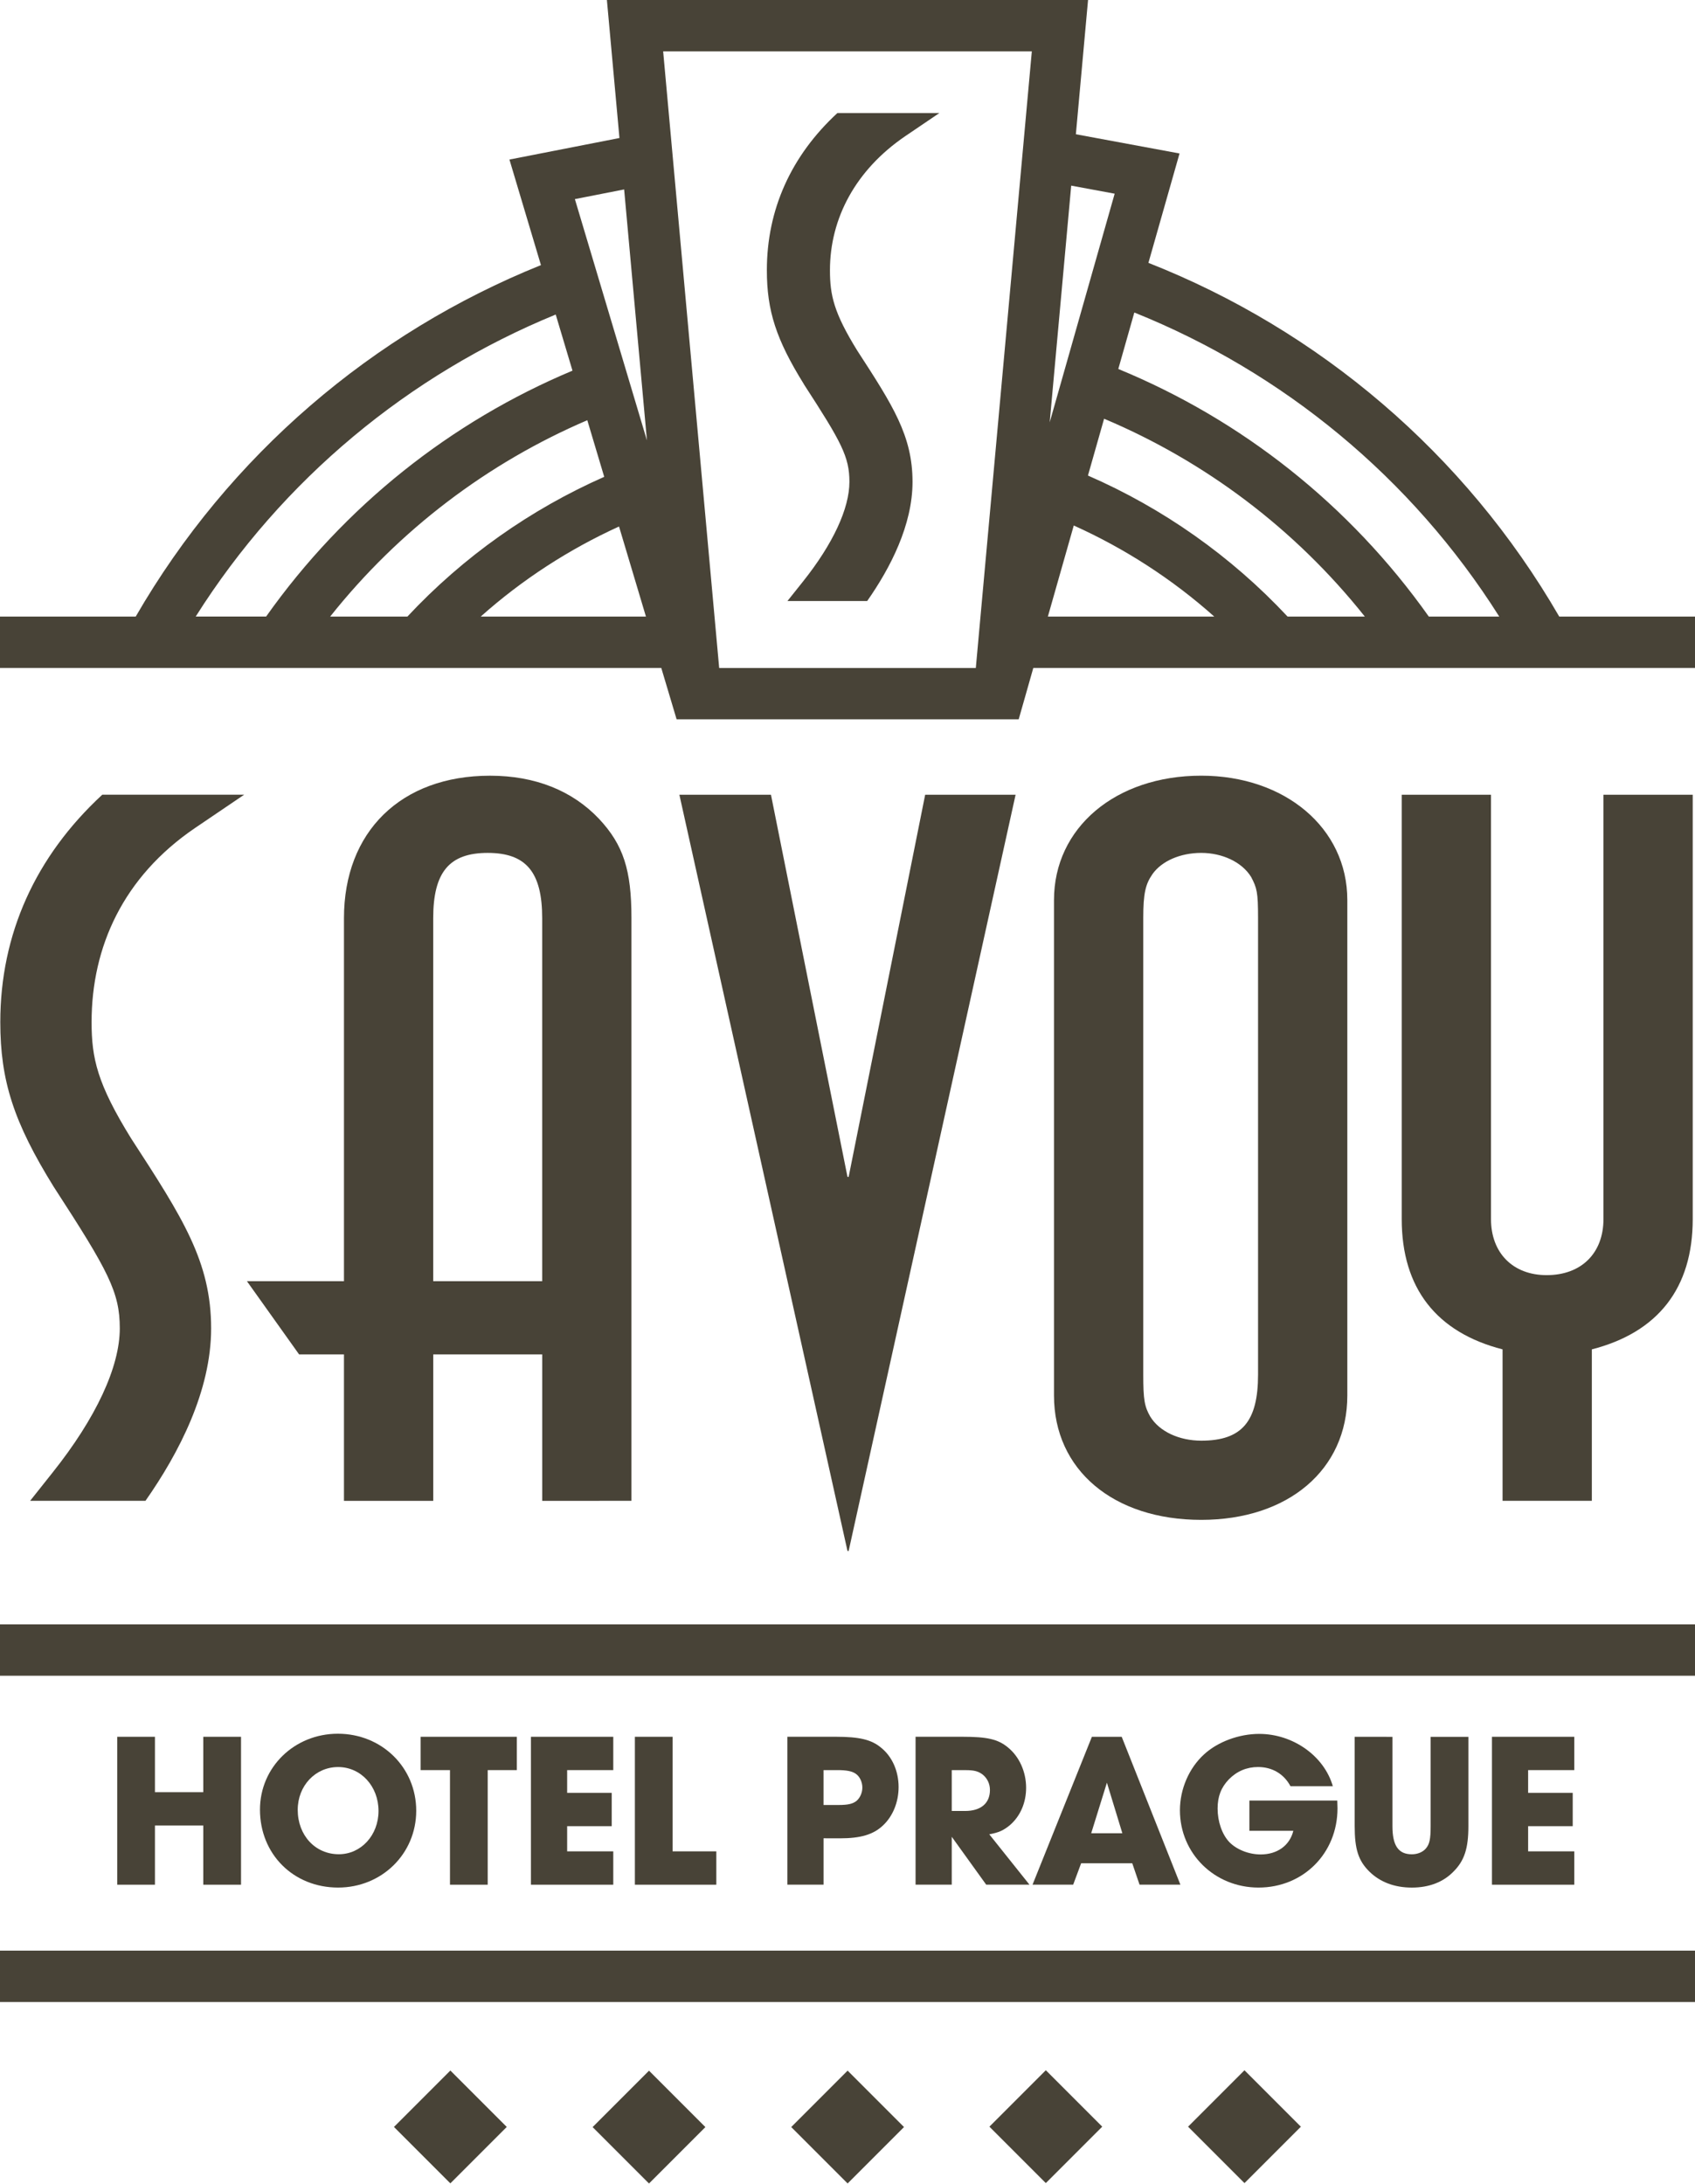 <?xml version="1.0" encoding="utf-8"?>
<!-- Generator: Adobe Illustrator 16.0.0, SVG Export Plug-In . SVG Version: 6.00 Build 0)  -->
<!DOCTYPE svg PUBLIC "-//W3C//DTD SVG 1.1//EN" "http://www.w3.org/Graphics/SVG/1.1/DTD/svg11.dtd">
<svg version="1.1" id="Layer_1" xmlns="http://www.w3.org/2000/svg" xmlns:xlink="http://www.w3.org/1999/xlink" x="0px" y="0px"
	 width="68.643px" height="88.402px" viewBox="0 0 68.643 88.402" enable-background="new 0 0 68.643 88.402" xml:space="preserve">
<g>
	<rect x="0" y="65.757" fill="#484337" width="68.643" height="2.08"/>
	<rect x="0" y="78.965" fill="#484337" width="68.643" height="2.08"/>
	<path fill="#484337" d="M63.145,24.96c-3.824-6.613-9.737-11.601-16.637-14.319l1.26-4.428L43.57,5.435L44.063,0H24.578
		l0.508,5.587l-4.455,0.872l1.276,4.273C15.106,13.469,9.28,18.419,5.496,24.96H0v2.08h4.336h5.016h5.269H26.78l0.37,1.238
		l0.251,0.842h13.853l0.242-0.849l0.35-1.231h12.178h5.271h5.014h4.338v-2.08H63.145z M7.925,24.96
		c3.513-5.563,8.645-9.795,14.58-12.227l0.679,2.272c-4.92,2.061-9.235,5.477-12.407,9.954H7.925z M16.499,24.96h-3.128
		c2.791-3.51,6.38-6.221,10.413-7.949l0.685,2.292C21.485,20.621,18.766,22.534,16.499,24.96z M19.468,24.96
		c1.681-1.499,3.573-2.722,5.601-3.646l1.09,3.646H19.468z M23.281,8.06l1.995-0.391L26.2,17.831L23.281,8.06z M39.518,27.041
		H29.125L26.856,2.08h14.93L39.518,27.041z M43.381,7.515l1.76,0.326l-2.631,9.256L43.381,7.515z M42.436,24.96l1.049-3.687
		c2.062,0.929,3.984,2.167,5.689,3.687H42.436z M52.143,24.96c-2.297-2.458-5.057-4.39-8.084-5.709l0.654-2.3
		c4.092,1.725,7.733,4.458,10.559,8.009H52.143z M57.863,24.96c-3.207-4.528-7.586-7.972-12.575-10.023l0.649-2.286
		c6.021,2.418,11.228,6.684,14.779,12.31H57.863z"/>
	<path fill="#484337" d="M25.572,60.756V37.167c0-1.949-0.327-2.964-1.313-4.019c-1.08-1.139-2.582-1.746-4.414-1.746
		c-3.614,0-5.915,2.273-5.915,5.765v14.698h-3.93l2.112,2.963h1.818v5.929h3.615v-5.929h4.413v5.929L25.572,60.756L25.572,60.756z
		 M17.544,51.864V37.167c0-1.867,0.657-2.64,2.206-2.64s2.207,0.771,2.207,2.64v14.698L17.544,51.864L17.544,51.864z"/>
	<polygon fill="#484337" points="41.129,32.172 37.467,32.172 34.368,47.642 34.321,47.642 31.222,32.172 27.513,32.172 
		34.321,62.785 34.368,62.785 	"/>
	<path fill="#484337" d="M54.563,56.493V36.435c0-2.923-2.535-5.034-5.916-5.034c-3.473,0-5.963,2.109-5.963,5.034v20.058
		c0,3.004,2.396,5.034,5.963,5.034C52.168,61.527,54.563,59.497,54.563,56.493z M46.582,57.346
		c-0.234-0.406-0.283-0.689-0.283-1.705V37.167c0-1.015,0.094-1.381,0.377-1.787c0.375-0.526,1.127-0.853,1.971-0.853
		c0.847,0,1.646,0.366,2.021,0.975c0.233,0.446,0.28,0.61,0.28,1.665v18.475c0,1.907-0.655,2.679-2.301,2.679
		C47.756,58.319,46.957,57.956,46.582,57.346z"/>
	<path fill="#484337" d="M56.766,32.172v17.177c0,2.802,1.408,4.588,4.084,5.276v6.131h3.615v-6.131
		c2.678-0.688,4.086-2.476,4.086-5.276V32.172h-3.615v17.177c0,1.38-0.893,2.271-2.301,2.271c-1.361,0-2.254-0.893-2.254-2.271
		V32.172H56.766z"/>
	
		<rect x="16.616" y="84.498" transform="matrix(0.707 0.707 -0.707 0.707 66.231 12.331)" fill="#484337" width="3.23" height="3.231"/>
	
		<rect x="24.661" y="84.506" transform="matrix(0.707 0.707 -0.707 0.707 68.593 6.644)" fill="#484337" width="3.23" height="3.23"/>
	
		<rect x="32.706" y="84.505" transform="matrix(0.707 0.707 -0.707 0.707 70.948 0.955)" fill="#484337" width="3.23" height="3.23"/>
	
		<rect x="40.752" y="84.497" transform="matrix(0.707 0.707 -0.707 0.707 73.281 -4.744)" fill="#484337" width="3.231" height="3.231"/>
	
		<rect x="48.799" y="84.497" transform="matrix(0.707 0.707 -0.707 0.707 75.636 -10.432)" fill="#484337" width="3.231" height="3.23"/>
	<polygon fill="#484337" points="4.747,70.308 4.747,76.296 6.275,76.296 6.275,73.9 8.232,73.9 8.232,76.296 9.761,76.296 
		9.761,70.308 8.232,70.308 8.232,72.551 6.275,72.551 6.275,70.308 	"/>
	<path fill="#484337" d="M16.856,73.302c0-1.752-1.395-3.118-3.173-3.118c-1.761,0-3.155,1.357-3.155,3.073
		c0,1.807,1.359,3.155,3.164,3.155C15.462,76.412,16.856,75.044,16.856,73.302z M12.057,73.266c0-0.975,0.715-1.733,1.636-1.733
		s1.636,0.777,1.636,1.778c0,0.981-0.706,1.752-1.608,1.752C12.763,75.063,12.057,74.293,12.057,73.266z"/>
	<polygon fill="#484337" points="19.751,76.296 19.751,71.657 20.931,71.657 20.931,70.308 17.034,70.308 17.034,71.657 
		18.223,71.657 18.223,76.296 	"/>
	<polygon fill="#484337" points="24.836,71.657 24.836,70.308 21.502,70.308 21.502,76.296 24.836,76.296 24.836,74.946 
		22.968,74.946 22.968,73.927 24.773,73.927 24.773,72.578 22.968,72.578 22.968,71.657 	"/>
	<polygon fill="#484337" points="25.711,70.308 25.711,76.296 29.009,76.296 29.009,74.946 27.239,74.946 27.239,70.308 	"/>
	<path fill="#484337" d="M34.013,74.419c0.841,0,1.351-0.151,1.743-0.519c0.402-0.375,0.635-0.947,0.635-1.557
		c0-0.644-0.26-1.232-0.707-1.591c-0.393-0.331-0.884-0.445-1.84-0.445h-1.958v5.987h1.466v-1.877L34.013,74.419L34.013,74.419z
		 M33.352,71.657h0.563c0.367,0,0.59,0.044,0.732,0.143c0.17,0.107,0.276,0.341,0.276,0.563c0,0.205-0.089,0.411-0.231,0.536
		c-0.151,0.125-0.356,0.17-0.724,0.17h-0.617V71.657z"/>
	<path fill="#484337" d="M41.555,72.372c0-0.644-0.275-1.261-0.74-1.636c-0.401-0.331-0.84-0.429-1.842-0.429h-1.895v5.987h1.465
		v-1.938l1.395,1.938h1.752l-1.627-2.038c0.385-0.07,0.582-0.16,0.84-0.375C41.324,73.516,41.555,72.971,41.555,72.372z
		 M39.088,73.311h-0.545v-1.653h0.555c0.351,0,0.519,0.044,0.697,0.179c0.188,0.152,0.295,0.375,0.295,0.625
		C40.09,72.998,39.723,73.311,39.088,73.311z"/>
	<path fill="#484337" d="M44.219,70.308l-2.404,5.987h1.646l0.322-0.866h2.071l0.295,0.866h1.654l-2.377-5.987H44.219z
		 M44.191,74.213l0.636-2.047l0.625,2.047H44.191z"/>
	<path fill="#484337" d="M50.947,71.532c0.572,0,1.046,0.276,1.314,0.777h1.715c-0.348-1.217-1.606-2.118-2.983-2.118
		c-0.814,0-1.681,0.32-2.234,0.831c-0.607,0.554-0.975,1.402-0.975,2.261c0,1.752,1.403,3.129,3.182,3.129
		c1.813,0,3.199-1.386,3.199-3.209l-0.009-0.313h-3.559v1.225h1.779c-0.144,0.589-0.644,0.956-1.322,0.956
		c-0.482,0-0.975-0.196-1.27-0.5c-0.296-0.313-0.474-0.832-0.474-1.359c0-0.49,0.144-0.856,0.455-1.18
		C50.09,71.701,50.492,71.532,50.947,71.532z"/>
	<path fill="#484337" d="M54.861,70.308v3.618c0,0.939,0.152,1.403,0.599,1.843c0.43,0.42,1.012,0.644,1.717,0.644
		c0.697,0,1.277-0.224,1.689-0.652c0.438-0.438,0.6-0.938,0.6-1.833v-3.618h-1.529v3.618c0,0.52-0.045,0.726-0.188,0.896
		c-0.125,0.151-0.34,0.241-0.572,0.241c-0.545,0-0.787-0.35-0.787-1.137v-3.618L54.861,70.308L54.861,70.308z"/>
	<polygon fill="#484337" points="63.754,71.657 63.754,70.308 60.42,70.308 60.42,76.296 63.754,76.296 63.754,74.946 
		61.885,74.946 61.885,73.927 63.691,73.927 63.691,72.578 61.885,72.578 61.885,71.657 	"/>
	<path fill="#484337" d="M7.892,33.523l1.996-1.352H4.142c-2.709,2.504-4.13,5.647-4.13,9.207c0,2.375,0.546,4.058,2.165,6.669
		l0.021,0.032c2.186,3.367,2.653,4.229,2.653,5.694c0,1.562-0.964,3.632-2.715,5.83L1.22,60.756h4.671
		c1.357-1.936,2.659-4.45,2.659-6.98c0-2.695-1.15-4.474-3.24-7.69c-1.369-2.212-1.601-3.241-1.601-4.706
		C3.709,38.333,4.988,35.5,7.892,33.523z"/>
	<path fill="#484337" d="M32.565,15.571c1.511,2.327,1.834,2.922,1.834,3.936c0,1.079-0.667,2.511-1.876,4.029l-0.634,0.795h3.229
		c0.938-1.337,1.837-3.076,1.837-4.824c0-1.862-0.795-3.091-2.238-5.314c-0.946-1.529-1.106-2.24-1.106-3.252
		c0-2.105,1.043-4.063,3.051-5.43l1.379-0.934h-4.13c-1.873,1.731-2.855,3.903-2.855,6.363c0,1.641,0.377,2.804,1.497,4.608
		L32.565,15.571z"/>
</g>
</svg>
